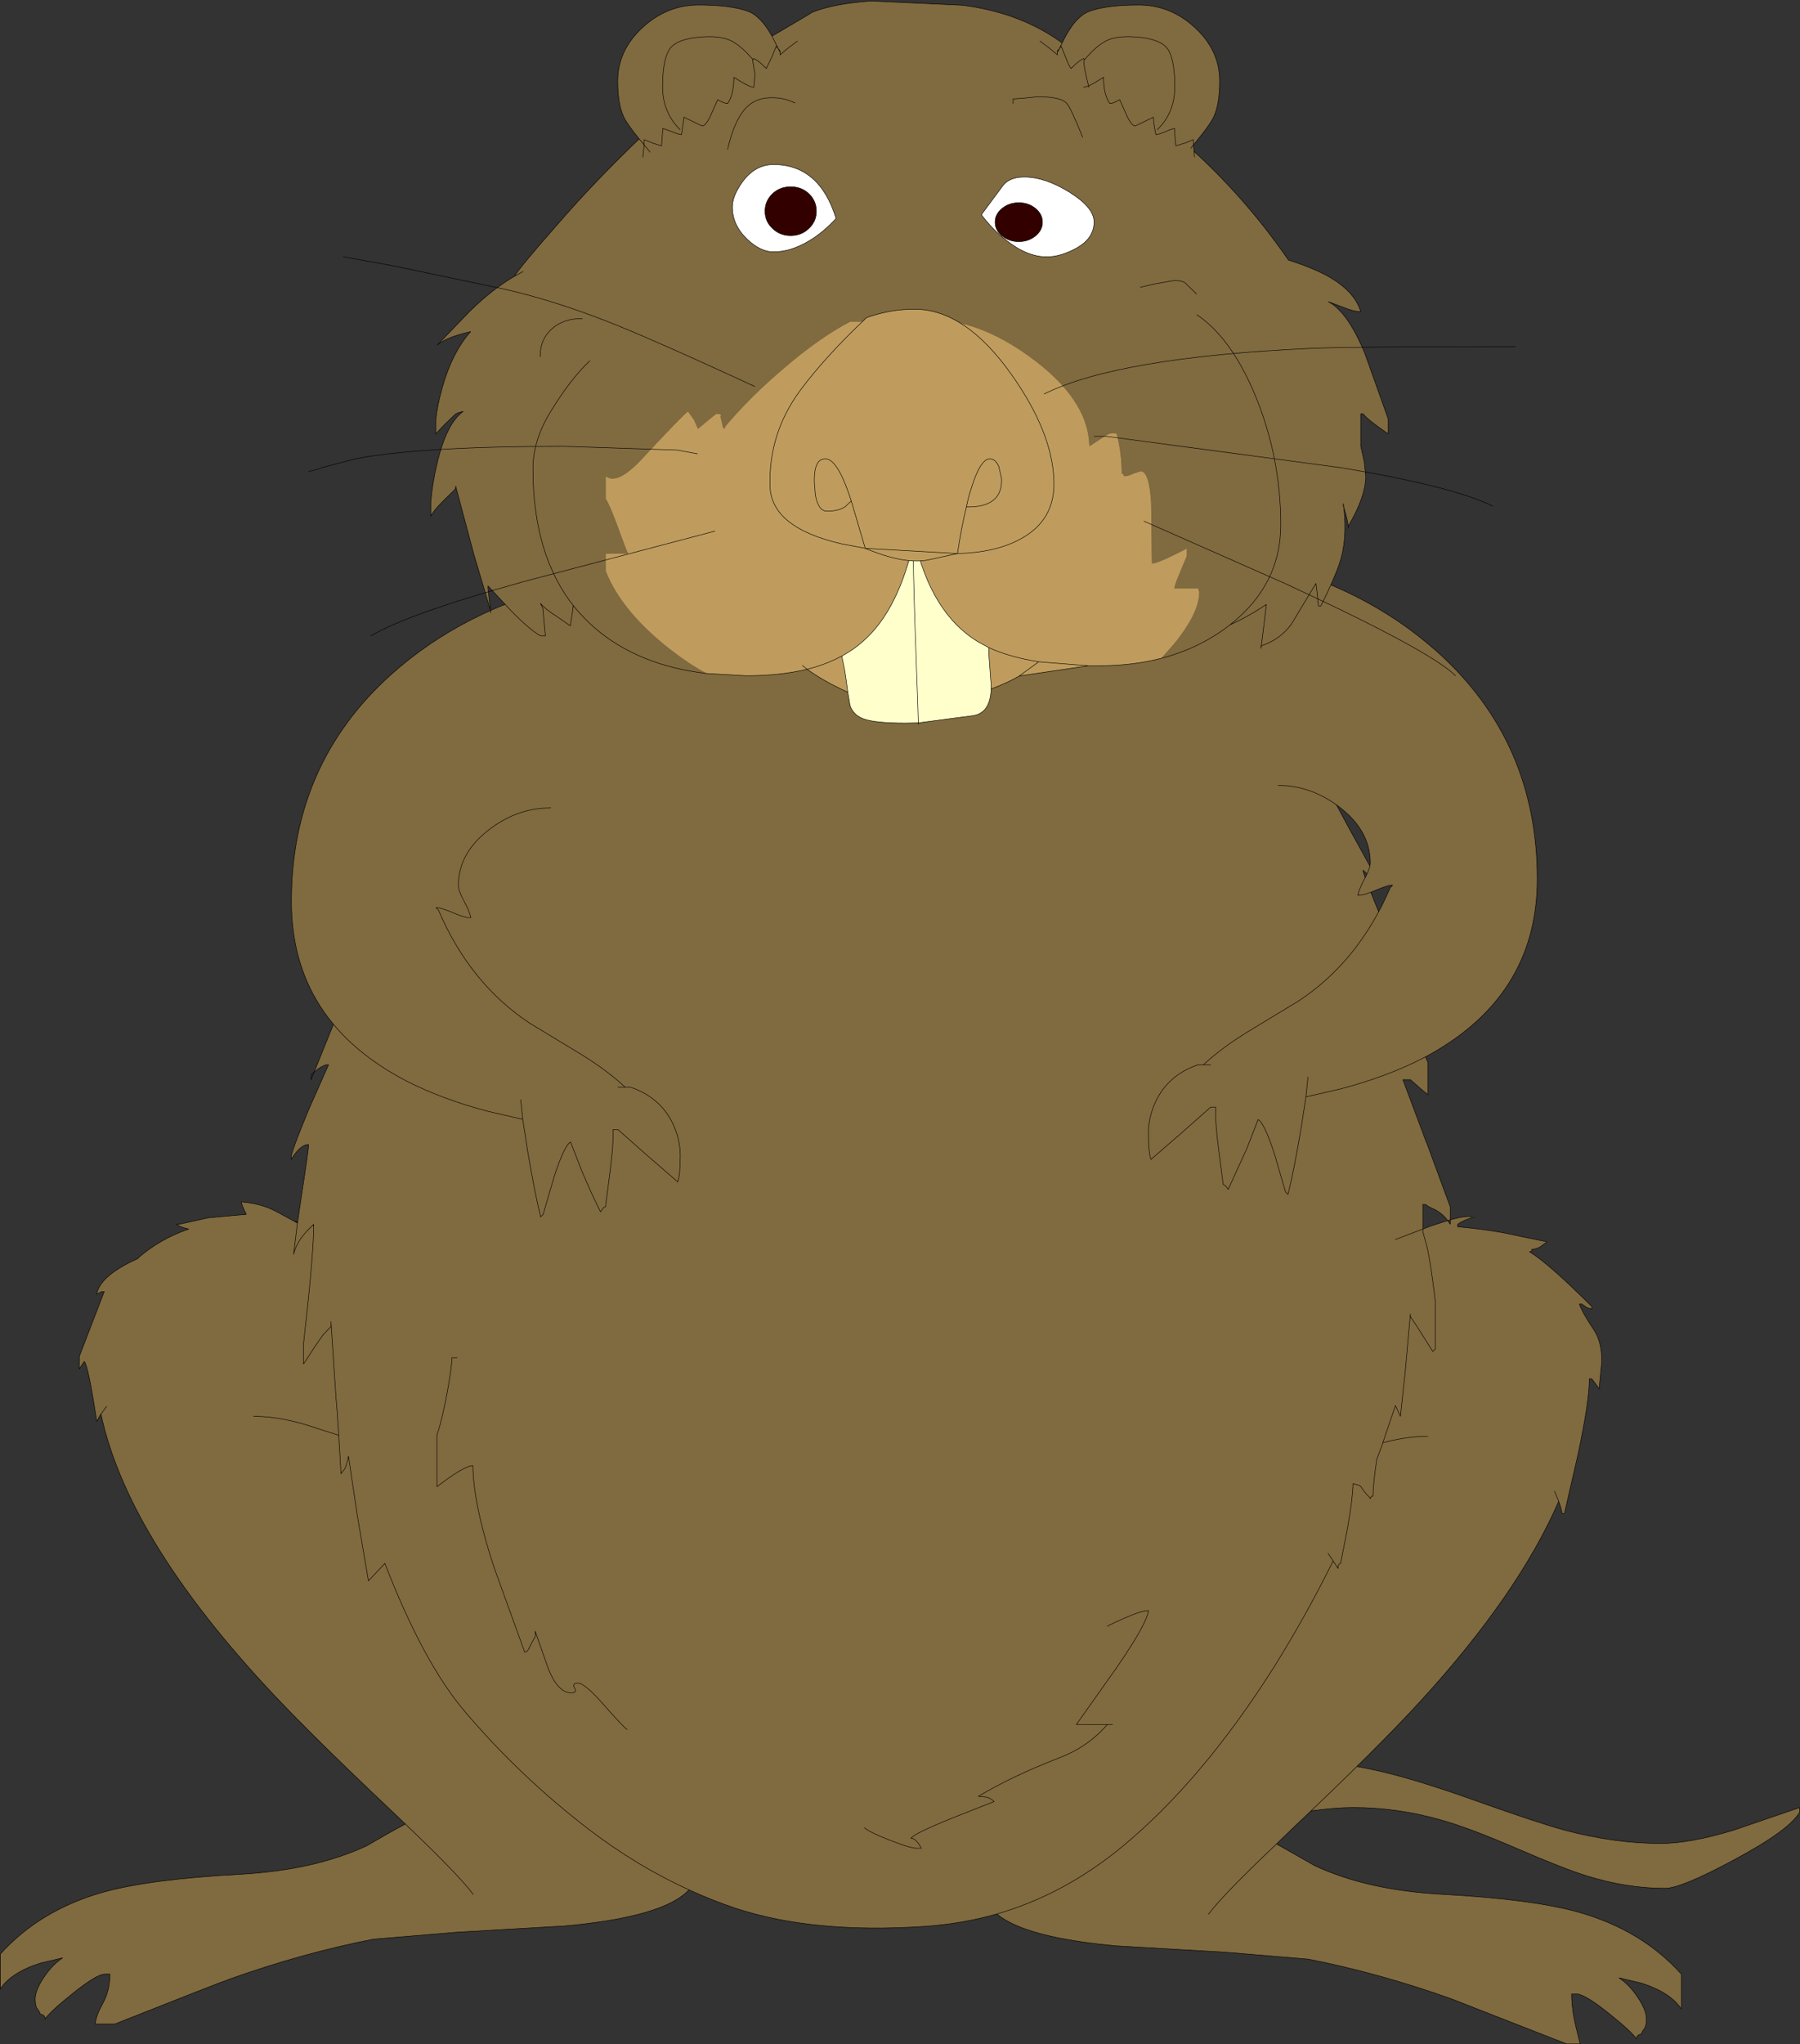 <?xml version="1.0" encoding="UTF-8" standalone="no"?>
<svg xmlns:xlink="http://www.w3.org/1999/xlink" height="409.9px" width="361.05px" xmlns="http://www.w3.org/2000/svg">
  <rect width="100%" height="100%" fill="#333333" stroke="none"/>
  <g transform="matrix(1.0, 0.0, 0.0, 1.0, 115.45, 206.0)">
    <path d="M180.6 155.1 Q193.25 159.6 198.45 161.0 208.45 163.65 217.65 163.65 223.5 163.65 232.25 161.0 L245.55 156.45 245.55 157.35 Q243.55 160.95 232.35 166.95 221.75 172.65 218.55 172.65 210.75 172.65 202.65 170.1 198.15 168.7 188.55 164.55 179.4 160.6 173.8 159.0 165.0 156.45 156.0 156.45 148.85 156.45 135.55 159.25 129.05 160.6 124.75 162.1 L125.9 159.05 128.35 152.5 Q131.05 146.55 138.45 146.55 150.05 146.55 161.5 149.2 169.0 150.95 180.6 155.1" fill="#806a3f" fill-rule="evenodd" stroke="none"/>
    <path d="M180.6 155.1 Q169.0 150.95 161.5 149.2 150.05 146.55 138.45 146.55 131.05 146.55 128.35 152.5 L125.9 159.05 124.75 162.1 Q129.05 160.6 135.55 159.25 148.85 156.45 156.0 156.45 165.0 156.45 173.8 159.0 179.4 160.6 188.55 164.55 198.15 168.7 202.65 170.1 210.75 172.65 218.55 172.65 221.75 172.65 232.35 166.95 243.55 160.95 245.55 157.35 L245.55 156.45 232.25 161.0 Q223.5 163.65 217.65 163.65 208.45 163.65 198.45 161.0 193.25 159.6 180.6 155.1 M124.75 162.1 L122.25 167.25 M124.75 162.1 Q118.65 164.15 116.85 166.35" fill="none" stroke="#000000" stroke-linecap="round" stroke-linejoin="round" stroke-width="0.1"/>
    <path d="M42.95 -157.9 L45.9 -159.25 48.15 -160.05 Q54.3 -162.0 59.8 -162.0 72.15 -162.0 86.15 -157.15 100.95 -151.95 113.1 -142.7 142.6 -120.25 142.25 -86.45 142.05 -72.7 144.65 -60.4 L149.55 -55.45 153.9 -50.1 151.75 -50.95 148.95 -52.5 Q148.95 -51.25 155.05 -40.1 L161.45 -28.5 159.65 -30.0 157.95 -31.5 Q158.0 -30.7 161.0 -23.4 L164.95 -13.5 164.95 -13.0 Q162.95 -13.0 162.95 -13.5 L162.5 -13.5 162.45 -13.5 Q162.35 -12.45 164.95 -6.7 L165.9 -4.6 170.95 7.0 170.95 13.5 169.5 12.3 167.45 10.5 165.95 10.5 170.6 22.9 170.7 23.1 175.45 36.0 175.45 38.6 174.95 38.75 Q174.0 37.5 172.65 36.7 L171.1 35.95 170.45 35.5 169.95 35.5 169.95 40.45 169.95 41.0 170.85 44.25 Q171.65 48.05 172.45 55.0 L172.45 64.5 171.95 65.0 168.65 59.8 167.45 58.0 167.45 57.5 166.4 69.2 165.45 78.0 164.45 75.85 161.95 83.2 161.95 83.3 Q166.8 82.0 170.95 82.0 166.8 82.0 161.95 83.3 L161.95 83.2 164.45 75.85 165.45 78.0 166.4 69.2 167.45 57.5 167.45 58.0 168.65 59.8 171.95 65.0 172.45 64.5 172.45 55.0 Q171.65 48.05 170.85 44.25 L169.95 41.0 169.95 40.45 164.45 42.55 169.95 40.45 171.8 39.75 174.95 38.75 175.45 39.5 175.45 38.6 Q178.7 37.7 179.85 38.0 L180.35 38.0 Q178.15 38.6 176.95 39.5 L176.95 40.0 Q183.9 40.6 189.45 41.9 L194.85 43.0 193.6 43.95 Q192.75 44.5 191.85 44.5 191.85 45.0 191.35 45.0 195.25 47.4 203.85 56.0 L203.85 56.5 202.85 56.2 201.85 55.5 201.35 55.5 Q201.85 57.05 204.25 60.65 205.85 63.05 205.85 67.0 L205.35 72.0 205.35 72.5 203.85 70.5 203.35 70.5 Q203.35 75.0 201.05 85.75 L198.35 97.5 197.85 97.5 Q197.85 96.9 197.25 95.2 L197.2 95.05 Q189.1 113.7 169.4 135.2 160.7 144.7 143.9 160.55 L140.6 163.75 148.35 168.15 Q158.9 173.05 173.95 173.85 192.05 174.85 201.25 177.45 213.9 181.05 221.8 189.85 L221.8 196.85 Q219.6 193.5 213.75 191.65 L209.3 190.6 Q211.15 191.85 212.6 193.85 214.8 196.9 214.8 198.85 214.8 200.3 214.3 200.9 213.8 201.55 213.8 201.85 L213.3 202.0 Q212.8 202.25 212.8 202.85 211.8 201.35 207.35 197.8 202.45 193.85 200.8 193.85 L199.8 193.85 Q199.8 197.2 200.85 201.2 L201.5 203.85 198.8 203.85 175.65 194.8 Q161.05 189.6 146.95 186.85 L130.2 185.45 108.6 184.2 Q90.2 182.55 84.5 177.8 77.4 179.8 69.8 180.3 47.6 181.75 32.1 176.65 27.35 175.05 22.75 172.95 17.7 178.4 -2.2 180.2 L-23.8 181.45 -40.55 182.85 Q-54.65 185.6 -69.25 190.8 -72.35 191.9 -92.4 199.85 L-96.35 199.85 Q-96.2 198.2 -94.9 195.85 -93.4 193.2 -93.4 189.85 L-94.4 189.85 Q-96.05 189.85 -100.95 193.8 -105.4 197.35 -106.4 198.85 -106.4 198.25 -106.9 198.0 L-107.4 197.85 Q-107.4 197.55 -107.9 196.9 -108.4 196.3 -108.4 194.85 -108.4 192.9 -106.2 189.85 -104.75 187.85 -102.9 186.6 L-107.35 187.65 Q-113.2 189.5 -115.4 192.85 L-115.4 185.85 Q-107.5 177.05 -94.85 173.45 -85.65 170.85 -67.55 169.85 -52.5 169.05 -41.95 164.15 -37.6 161.6 -34.15 159.75 L-37.5 156.55 Q-54.3 140.7 -63.0 131.2 -90.05 101.65 -95.2 77.55 L-95.25 77.6 -96.05 79.0 Q-97.75 67.8 -98.55 67.0 L-99.05 67.75 -99.55 68.5 -99.55 66.0 -94.55 53.0 -95.05 53.0 -95.55 53.25 -96.05 53.5 Q-95.45 50.1 -89.05 46.95 L-87.85 46.4 -87.45 46.0 Q-83.25 42.4 -77.6 40.45 L-78.55 40.2 Q-79.7 39.85 -80.05 39.5 L-79.55 39.5 -73.7 38.2 -66.05 37.5 Q-67.05 35.5 -67.05 35.0 -63.15 35.3 -60.1 36.9 L-56.4 38.9 -55.8 39.25 -56.55 45.5 Q-55.95 42.9 -53.55 40.5 L-52.7 39.7 -53.55 40.5 Q-55.95 42.9 -56.55 45.5 L-55.8 39.25 -55.75 39.05 -55.05 34.2 Q-53.55 24.55 -53.55 23.5 -55.2 23.5 -57.05 26.5 L-57.05 26.0 Q-57.05 25.05 -53.6 16.65 L-49.55 7.5 Q-50.3 7.4 -51.65 8.35 L-52.45 9.0 -48.65 -0.4 Q-45.6 -8.0 -45.1 -9.95 L-47.7 -8.6 -49.55 -7.0 -49.55 -7.5 -44.1 -16.9 Q-38.95 -25.7 -38.55 -27.0 L-41.6 -26.3 -44.05 -25.5 -44.05 -26.0 -36.95 -34.4 -30.05 -42.0 -31.05 -42.0 Q-31.4 -41.65 -32.55 -41.55 L-35.05 -41.5 Q-34.0 -43.1 -28.6 -47.75 -22.85 -52.6 -20.05 -54.0 L-20.55 -54.0 -27.05 -54.5 -27.05 -55.5 -15.5 -60.1 Q-11.85 -66.7 -6.65 -83.2 0.4 -105.4 3.75 -113.8 18.4 -150.1 42.95 -157.9 39.4 -155.95 38.0 -153.35 39.4 -155.95 42.95 -157.9 M-14.55 -60.5 L-15.5 -60.1 -14.55 -60.5 M126.95 177.85 Q129.55 174.25 140.6 163.75 129.55 174.25 126.95 177.85 M150.95 105.5 L151.75 106.7 151.95 107.0 152.95 108.5 Q152.95 107.5 153.45 107.5 L154.7 101.15 154.95 99.75 Q155.85 94.75 155.95 91.5 L156.9 91.75 157.45 92.0 158.2 93.1 159.45 94.5 Q159.45 94.2 159.7 94.05 L159.95 94.0 Q159.95 91.75 160.7 86.65 L161.95 83.3 160.7 86.65 Q159.95 91.75 159.95 94.0 L159.7 94.05 Q159.45 94.2 159.45 94.5 L158.2 93.1 157.45 92.0 156.9 91.75 155.95 91.5 Q155.85 94.75 154.95 99.75 L154.7 101.15 153.45 107.5 Q152.95 107.5 152.95 108.5 L151.95 107.0 Q146.55 117.95 140.05 128.35 125.7 151.0 109.7 164.25 98.1 173.85 84.5 177.8 98.1 173.85 109.7 164.25 125.7 151.0 140.05 128.35 146.55 117.95 151.95 107.0 L151.75 106.7 150.95 105.5 M22.75 172.95 Q12.4 168.25 2.75 160.9 -11.2 150.2 -22.25 137.15 -30.6 127.3 -38.25 107.5 L-41.55 111.0 -43.8 97.75 -45.55 86.0 Q-45.9 87.75 -46.3 88.55 L-47.05 89.5 -47.5 81.8 -47.85 76.75 -48.05 74.35 -49.05 59.25 -49.05 59.0 -49.05 59.25 -48.05 74.35 -47.85 76.75 -47.5 81.8 -47.05 89.5 -46.3 88.55 Q-45.9 87.75 -45.55 86.0 L-43.8 97.75 -41.55 111.0 -38.25 107.5 Q-30.6 127.3 -22.25 137.15 -11.2 150.2 2.75 160.9 12.4 168.25 22.75 172.95 M196.35 93.0 L197.2 95.05 196.35 93.0 M-52.55 39.75 L-52.55 39.5 -52.7 39.7 -52.55 39.75 -52.55 41.0 Q-52.75 47.55 -54.55 63.25 L-54.55 67.5 -52.25 63.95 -50.65 61.65 -49.05 60.0 -49.05 59.25 -49.05 60.0 -50.65 61.65 -52.25 63.95 -54.55 67.5 -54.55 63.25 Q-52.75 47.55 -52.55 41.0 L-52.55 39.75 M-45.1 -9.95 L-45.05 -10.0 -45.05 -10.35 -45.1 -9.95 M-20.55 173.85 Q-23.15 170.25 -34.15 159.75 -23.15 170.25 -20.55 173.85 M-94.05 76.0 L-95.2 77.55 -94.05 76.0 M-47.5 81.8 L-51.6 80.5 Q-58.75 78.0 -64.55 78.0 -58.75 78.0 -51.6 80.5 L-47.5 81.8" fill="#806a3f" fill-rule="evenodd" stroke="none"/>
    <path d="M169.95 40.45 L169.95 35.5 170.45 35.5 171.1 35.95 172.65 36.7 Q174.0 37.5 174.95 38.75 L175.45 38.6 175.45 36.0 170.7 23.1 170.6 22.9 165.95 10.5 167.45 10.5 169.5 12.3 170.95 13.5 170.95 7.0 165.9 -4.6 164.95 -6.7 Q162.35 -12.45 162.45 -13.5 L162.5 -13.5 162.95 -13.5 Q162.95 -13.0 164.95 -13.0 L164.95 -13.5 161.0 -23.4 Q158.0 -30.7 157.95 -31.5 L159.65 -30.0 161.45 -28.5 155.05 -40.1 Q148.95 -51.25 148.95 -52.5 L151.75 -50.95 153.9 -50.1 149.55 -55.45 144.65 -60.4 Q142.05 -72.7 142.25 -86.45 142.6 -120.25 113.1 -142.7 100.95 -151.95 86.15 -157.15 72.15 -162.0 59.8 -162.0 54.3 -162.0 48.15 -160.05 L45.9 -159.25 42.95 -157.9 Q39.4 -155.95 38.0 -153.35 M42.95 -157.9 Q18.4 -150.1 3.75 -113.8 0.4 -105.4 -6.65 -83.2 -11.85 -66.7 -15.5 -60.1 L-14.55 -60.5 M153.9 -50.1 L153.95 -50.0 154.45 -50.0 153.9 -50.1 M162.5 -13.5 L164.95 -6.7 M169.95 40.45 L169.95 41.0 170.85 44.25 Q171.65 48.05 172.45 55.0 L172.45 64.5 171.95 65.0 168.65 59.8 167.45 58.0 167.45 57.5 166.4 69.2 165.45 78.0 164.45 75.85 161.95 83.2 161.95 83.3 Q166.8 82.0 170.95 82.0 M169.95 40.45 L164.45 42.55 M179.85 38.0 Q178.7 37.7 175.45 38.6 L175.45 39.5 174.95 38.75 171.8 39.75 169.95 40.45 M180.35 38.0 Q178.15 38.6 176.95 39.5 L176.95 40.0 Q183.9 40.6 189.45 41.9 L194.85 43.0 193.6 43.95 Q192.75 44.5 191.85 44.5 191.85 45.0 191.35 45.0 195.25 47.4 203.85 56.0 L203.85 56.5 202.85 56.2 201.85 55.5 201.35 55.5 Q201.85 57.05 204.25 60.65 205.85 63.05 205.85 67.0 L205.35 72.0 205.35 72.5 203.85 70.5 203.35 70.5 Q203.35 75.0 201.05 85.75 L198.35 97.5 197.85 97.5 Q197.85 96.9 197.25 95.2 L197.2 95.05 Q189.1 113.7 169.4 135.2 160.7 144.7 143.9 160.55 L140.6 163.75 148.35 168.15 Q158.9 173.05 173.95 173.85 192.05 174.85 201.25 177.45 213.9 181.05 221.8 189.85 L221.8 196.85 Q219.6 193.5 213.75 191.65 L209.3 190.6 Q211.15 191.85 212.6 193.85 214.8 196.9 214.8 198.85 214.8 200.3 214.3 200.9 213.8 201.55 213.8 201.85 L213.3 202.0 Q212.8 202.25 212.8 202.85 211.8 201.35 207.35 197.8 202.45 193.85 200.8 193.85 L199.8 193.85 Q199.8 197.2 200.85 201.2 L201.5 203.85 198.8 203.85 175.65 194.8 Q161.05 189.6 146.95 186.85 L130.2 185.45 108.6 184.2 Q90.2 182.55 84.5 177.8 77.4 179.8 69.8 180.3 47.6 181.75 32.1 176.65 27.35 175.05 22.75 172.95 17.7 178.4 -2.2 180.2 L-23.8 181.45 -40.55 182.85 Q-54.65 185.6 -69.25 190.8 -72.35 191.9 -92.4 199.85 L-96.35 199.85 Q-96.2 198.2 -94.9 195.85 -93.4 193.2 -93.4 189.85 L-94.4 189.85 Q-96.05 189.85 -100.95 193.8 -105.4 197.35 -106.4 198.85 -106.4 198.25 -106.9 198.0 L-107.4 197.85 Q-107.4 197.55 -107.9 196.9 -108.4 196.3 -108.4 194.85 -108.4 192.9 -106.2 189.85 -104.75 187.85 -102.9 186.6 L-107.35 187.65 Q-113.2 189.5 -115.4 192.85 L-115.4 185.85 Q-107.5 177.05 -94.85 173.45 -85.65 170.85 -67.55 169.85 -52.5 169.05 -41.95 164.15 -37.6 161.6 -34.15 159.75 L-37.5 156.55 Q-54.3 140.7 -63.0 131.2 -90.05 101.65 -95.2 77.55 L-95.25 77.6 -96.05 79.0 Q-97.75 67.8 -98.55 67.0 L-99.05 67.75 -99.55 68.5 -99.55 66.0 -94.55 53.0 -95.05 53.0 -95.55 53.25 -96.05 53.5 Q-95.45 50.1 -89.05 46.95 L-87.85 46.4 -87.45 46.0 Q-83.25 42.4 -77.6 40.45 L-78.55 40.2 Q-79.7 39.85 -80.05 39.5 L-79.55 39.5 -73.7 38.2 -66.05 37.5 Q-67.05 35.5 -67.05 35.0 -63.15 35.3 -60.1 36.9 L-56.4 38.9 -55.75 39.05 -55.05 34.2 Q-53.55 24.55 -53.55 23.5 -55.2 23.5 -57.05 26.5 L-57.05 26.0 Q-57.05 25.05 -53.6 16.65 L-49.55 7.5 Q-50.3 7.4 -51.65 8.35 L-52.45 9.0 -53.05 10.5 -53.05 9.5 -52.45 9.0 -48.65 -0.4 Q-45.6 -8.0 -45.1 -9.95 L-47.7 -8.6 -49.55 -7.0 -49.55 -7.5 -44.1 -16.9 Q-38.95 -25.7 -38.55 -27.0 L-41.6 -26.3 -44.05 -25.5 -44.05 -26.0 -36.95 -34.4 -30.05 -42.0 -31.05 -42.0 Q-31.4 -41.65 -32.55 -41.55 L-35.05 -41.5 -35.55 -41.5 M197.2 95.05 L196.35 93.0 M161.95 83.3 L160.7 86.65 Q159.95 91.75 159.95 94.0 L159.7 94.05 Q159.45 94.2 159.45 94.5 L158.2 93.1 157.45 92.0 156.9 91.75 155.95 91.5 Q155.85 94.75 154.95 99.75 L154.7 101.15 153.45 107.5 Q152.95 107.5 152.95 108.5 L151.95 107.0 Q146.55 117.95 140.05 128.35 125.7 151.0 109.7 164.25 98.1 173.85 84.5 177.8 M-49.05 59.0 L-49.05 59.25 -48.05 74.35 -47.85 76.75 -47.5 81.8 -47.05 89.5 -46.3 88.55 Q-45.9 87.75 -45.55 86.0 L-43.8 97.75 -41.55 111.0 -38.25 107.5 Q-30.6 127.3 -22.25 137.15 -11.2 150.2 2.75 160.9 12.4 168.25 22.75 172.95 M151.95 107.0 L151.75 106.7 150.95 105.5 M140.6 163.75 Q129.55 174.25 126.95 177.85 M-15.5 -60.1 L-27.05 -55.5 -27.05 -54.5 -20.55 -54.0 -20.05 -54.0 Q-22.85 -52.6 -28.6 -47.75 -34.0 -43.1 -35.05 -41.5 M-45.1 -9.95 L-45.05 -10.35 -45.05 -10.0 -45.1 -9.95 M-52.7 39.7 L-52.55 39.5 -52.55 39.75 -52.55 41.0 Q-52.75 47.55 -54.55 63.25 L-54.55 67.5 -52.25 63.95 -50.65 61.65 -49.05 60.0 -49.05 59.25 M-52.55 39.75 L-52.7 39.7 -53.55 40.5 Q-55.95 42.9 -56.55 45.5 L-55.8 39.25 -56.4 38.9 M-55.75 39.05 L-55.8 39.25 M-64.55 78.0 Q-58.75 78.0 -51.6 80.5 L-47.5 81.8 M-95.2 77.55 L-94.05 76.0 M-34.15 159.75 Q-23.15 170.25 -20.55 173.85" fill="none" stroke="#000000" stroke-linecap="round" stroke-linejoin="round" stroke-width="0.1"/>
    <path d="M-23.75 66.25 L-24.8 66.25 Q-24.8 67.95 -25.7 72.95 -26.7 78.45 -27.8 81.75 L-27.8 92.1 Q-22.3 87.9 -20.6 87.9 -20.5 95.7 -16.35 108.3 L-10.2 125.3 Q-9.6 125.3 -9.15 124.1 L-8.1 122.15 -8.1 121.1 -5.4 128.8 Q-3.45 133.45 -0.9 133.45 0.4 133.45 -0.2 132.5 -0.8 131.5 0.5 131.5 1.8 131.5 5.4 135.55 9.55 140.3 10.35 140.8" fill="none" stroke="#000000" stroke-linecap="round" stroke-linejoin="round" stroke-width="0.1"/>
    <path d="M57.95 160.5 Q58.9 161.4 63.05 163.0 67.1 164.6 68.3 164.6 L69.35 164.6 Q68.3 162.6 67.25 162.6 68.15 161.55 75.7 158.5 L83.95 155.25 Q83.25 154.55 82.4 154.35 L80.8 154.2 Q87.55 150.15 97.1 146.45 102.85 144.25 106.65 139.8 L100.45 139.8 108.35 128.65 Q114.65 119.55 114.9 116.95 113.55 116.95 110.15 118.45 107.5 119.6 106.65 120.1 M106.65 139.8 L107.7 139.8" fill="none" stroke="#000000" stroke-linecap="round" stroke-linejoin="round" stroke-width="0.1"/>
    <path d="M137.25 -93.4 Q158.4 -88.25 172.95 -75.2 192.9 -57.25 192.9 -29.75 192.9 -5.8 169.95 6.2 162.75 9.9 153.45 12.35 L146.5 13.95 145.5 20.4 Q144.05 28.95 142.9 33.5 L142.4 33.0 140.2 25.45 Q138.15 19.15 136.9 18.5 L134.65 24.3 130.9 32.5 130.4 31.8 129.9 31.5 129.05 24.95 Q128.25 19.0 128.4 16.0 L127.4 16.0 121.35 21.35 115.4 26.5 Q114.9 25.0 114.9 21.25 114.9 17.95 116.4 14.8 118.95 9.5 124.9 7.5 L125.95 7.5 Q129.6 4.1 134.9 0.85 L145.05 -5.3 Q157.1 -13.25 163.4 -28.0 L163.9 -28.5 Q163.2 -28.6 160.65 -27.55 158.05 -26.45 157.4 -26.5 L156.9 -26.5 Q157.2 -27.85 158.4 -30.05 159.4 -31.9 159.4 -33.0 159.4 -39.4 153.3 -44.1 148.25 -48.0 142.4 -48.45 138.2 -70.65 137.25 -93.4 M127.4 7.5 L125.95 7.5 127.4 7.5 M146.9 10.0 L146.5 13.95 146.9 10.0" fill="#806a3f" fill-rule="evenodd" stroke="none"/>
    <path d="M137.25 -93.4 Q158.4 -88.25 172.95 -75.2 192.9 -57.25 192.9 -29.75 192.9 -5.8 169.95 6.2 162.75 9.9 153.45 12.35 L146.5 13.95 145.5 20.4 Q144.05 28.95 142.9 33.5 L142.4 33.0 140.2 25.45 Q138.15 19.15 136.9 18.5 L134.65 24.3 130.9 32.5 130.4 31.8 129.9 31.5 129.05 24.95 Q128.25 19.0 128.4 16.0 L127.4 16.0 121.35 21.35 115.4 26.5 Q114.9 25.0 114.9 21.25 114.9 17.95 116.4 14.8 118.95 9.5 124.9 7.5 L125.95 7.5 Q129.6 4.1 134.9 0.85 L145.05 -5.3 Q157.1 -13.25 163.4 -28.0 L163.9 -28.5 Q163.2 -28.6 160.65 -27.55 158.05 -26.45 157.4 -26.5 L156.9 -26.5 Q157.2 -27.85 158.4 -30.05 159.4 -31.9 159.4 -33.0 159.4 -39.4 153.3 -44.1 148.25 -48.0 142.4 -48.45 L140.9 -48.5 M146.5 13.95 L146.9 10.0 M125.95 7.5 L127.4 7.5" fill="none" stroke="#000000" stroke-linecap="round" stroke-linejoin="round" stroke-width="0.1"/>
    <path d="M-1.35 -88.9 Q-22.5 -83.75 -37.05 -70.7 -57.0 -52.75 -57.0 -25.25 -57.0 -1.3 -34.05 10.7 -26.85 14.4 -17.55 16.85 L-10.6 18.45 -9.6 24.9 Q-8.15 33.45 -7.0 38.0 L-6.5 37.5 -4.3 29.95 Q-2.25 23.65 -1.0 23.0 L1.25 28.8 Q3.15 33.3 5.0 37.0 L5.5 36.3 Q5.7 36.0 6.0 36.0 L6.85 29.45 Q7.65 23.5 7.5 20.5 L8.5 20.5 14.55 25.85 20.5 31.0 Q21.0 29.5 21.0 25.75 21.0 22.45 19.5 19.3 16.95 14.0 11.0 12.0 L9.95 12.0 Q6.3 8.6 1.0 5.35 L-9.15 -0.8 Q-21.2 -8.75 -27.5 -23.5 L-28.0 -24.0 Q-27.3 -24.1 -24.75 -23.05 -22.15 -21.95 -21.5 -22.0 L-21.0 -22.0 Q-21.3 -23.35 -22.5 -25.55 -23.5 -27.4 -23.5 -28.5 -23.5 -34.9 -17.4 -39.6 -12.35 -43.5 -6.5 -43.95 -2.3 -66.15 -1.35 -88.9 M8.5 12.0 L9.95 12.0 8.5 12.0 M-11.0 14.5 L-10.6 18.45 -11.0 14.5" fill="#806a3f" fill-rule="evenodd" stroke="none"/>
    <path d="M-1.35 -88.9 Q-22.5 -83.75 -37.05 -70.7 -57.0 -52.75 -57.0 -25.25 -57.0 -1.3 -34.05 10.7 -26.85 14.4 -17.55 16.85 L-10.6 18.45 -9.6 24.9 Q-8.15 33.45 -7.0 38.0 L-6.5 37.5 -4.3 29.95 Q-2.25 23.65 -1.0 23.0 L1.25 28.8 Q3.15 33.3 5.0 37.0 L5.5 36.3 Q5.7 36.0 6.0 36.0 L6.85 29.45 Q7.65 23.5 7.5 20.5 L8.5 20.5 14.55 25.85 20.5 31.0 Q21.0 29.5 21.0 25.75 21.0 22.45 19.5 19.3 16.95 14.0 11.0 12.0 L9.95 12.0 Q6.3 8.6 1.0 5.35 L-9.15 -0.8 Q-21.2 -8.75 -27.5 -23.5 L-28.0 -24.0 Q-27.3 -24.1 -24.75 -23.05 -22.15 -21.95 -21.5 -22.0 L-21.0 -22.0 Q-21.3 -23.35 -22.5 -25.55 -23.5 -27.4 -23.5 -28.5 -23.5 -34.9 -17.4 -39.6 -12.35 -43.5 -6.5 -43.95 L-5.0 -44.0 M-10.6 18.45 L-11.0 14.5 M9.95 12.0 L8.5 12.0" fill="none" stroke="#000000" stroke-linecap="round" stroke-linejoin="round" stroke-width="0.1"/>
    <path d="M117.5 -74.0 Q111.7 -72.5 104.95 -72.5 L102.9 -72.5 89.0 -70.45 Q86.5 -69.0 83.35 -67.85 L83.35 -68.8 83.25 -69.95 82.95 -74.15 82.85 -76.15 80.75 -77.3 Q71.3 -83.0 67.95 -98.0 64.9 -83.75 57.65 -77.4 55.75 -75.7 53.4 -74.45 L54.0 -71.5 54.25 -69.8 54.6 -67.2 53.1 -67.9 Q49.35 -69.7 46.45 -71.8 L47.95 -72.2 Q50.9 -73.1 53.4 -74.45 50.9 -73.1 47.95 -72.2 L46.45 -71.8 45.5 -72.55 46.45 -71.8 Q41.05 -70.5 34.2 -70.5 L26.3 -70.95 Q22.9 -72.75 18.9 -75.85 9.2 -83.45 6.05 -91.5 L6.05 -95.0 10.55 -95.0 Q10.35 -95.2 8.7 -99.75 6.95 -104.6 6.05 -106.0 L6.05 -110.5 Q8.4 -108.65 13.35 -114.0 21.3 -122.55 22.55 -123.5 L23.75 -121.8 24.55 -120.0 26.75 -121.85 Q28.15 -123.0 28.3 -123.0 29.55 -123.0 29.05 -122.5 L29.5 -120.6 Q29.8 -119.5 30.05 -120.5 34.95 -126.35 41.85 -132.2 48.95 -138.3 55.1 -141.5 L66.55 -141.5 Q78.35 -143.6 90.75 -134.7 102.9 -126.05 103.05 -116.5 L106.35 -118.65 Q107.45 -119.4 108.55 -119.0 109.55 -115.0 109.55 -111.0 L109.8 -110.95 110.05 -110.5 Q110.85 -110.5 111.8 -111.0 L113.35 -111.5 Q115.05 -111.5 115.45 -105.15 L115.6 -93.0 Q116.85 -93.0 122.6 -96.0 L122.6 -94.5 121.3 -91.4 Q120.1 -88.6 120.1 -88.0 L124.6 -88.0 124.85 -88.1 125.1 -87.25 Q125.1 -83.1 120.05 -76.9 L117.5 -74.0 M92.9 -73.3 L102.9 -72.5 92.9 -73.3 89.0 -70.45 92.9 -73.3 Q87.0 -74.25 82.85 -76.15 87.0 -74.25 92.9 -73.3" fill="#bf9c5d" fill-rule="evenodd" stroke="none"/>
    <path d="M-17.05 -83.55 L-20.45 -95.0 -24.05 -108.5 -24.05 -108.0 -26.8 -105.3 Q-28.55 -103.5 -29.05 -102.5 L-29.05 -105.25 Q-28.75 -108.95 -27.8 -113.0 -25.9 -121.1 -22.55 -123.5 L-23.5 -123.25 -24.05 -123.0 -26.2 -120.95 -28.05 -119.0 -28.05 -121.75 Q-27.75 -124.65 -26.75 -128.25 -24.75 -135.35 -21.05 -139.5 -26.05 -138.35 -27.75 -136.8 L-21.25 -143.55 Q-16.6 -148.1 -12.25 -150.6 -11.25 -152.35 -3.5 -161.15 3.6 -169.35 12.75 -178.15 10.4 -181.05 9.7 -182.45 8.45 -185.05 8.45 -189.75 8.45 -195.9 13.45 -200.5 18.35 -205.0 24.7 -205.0 31.05 -205.0 34.55 -203.75 37.1 -202.85 39.4 -198.75 L45.85 -202.55 47.5 -203.55 Q51.9 -205.3 59.35 -205.8 L77.65 -204.95 Q88.5 -203.55 96.45 -198.2 L97.6 -197.4 Q100.15 -202.7 103.1 -203.75 106.6 -205.0 112.95 -205.0 119.3 -205.0 124.2 -200.5 129.2 -195.9 129.2 -189.75 129.2 -185.05 127.95 -182.45 127.1 -180.75 123.95 -176.95 L124.05 -175.65 Q134.35 -166.2 142.4 -154.7 L143.0 -153.85 Q148.15 -152.2 151.2 -150.45 156.3 -147.5 157.5 -143.5 156.5 -143.5 155.0 -144.0 L151.0 -145.5 Q154.9 -143.45 158.35 -135.05 L163.0 -122.0 163.0 -119.0 Q158.7 -121.95 158.0 -123.0 L157.5 -123.0 157.5 -116.5 158.2 -113.4 158.5 -110.5 Q158.5 -106.45 155.0 -100.5 L155.0 -100.1 Q154.95 -101.55 154.1 -104.2 154.85 -97.6 153.15 -92.8 152.15 -89.85 149.5 -84.5 L149.0 -84.5 148.75 -87.1 148.5 -89.0 143.55 -80.8 Q141.3 -77.75 137.55 -76.5 L138.15 -81.3 138.55 -84.8 Q136.0 -83.05 133.05 -81.55 L131.25 -80.7 131.0 -80.5 Q125.05 -75.95 117.5 -74.0 L120.05 -76.9 Q125.1 -83.1 125.1 -87.25 L124.85 -88.1 124.6 -88.0 120.1 -88.0 Q120.1 -88.6 121.3 -91.4 L122.6 -94.5 122.6 -96.0 Q116.85 -93.0 115.6 -93.0 L115.45 -105.15 Q115.05 -111.5 113.35 -111.5 L111.8 -111.0 Q110.85 -110.5 110.05 -110.5 L109.8 -110.95 109.55 -111.0 Q109.55 -115.0 108.55 -119.0 107.45 -119.4 106.35 -118.65 L103.05 -116.5 Q102.9 -126.05 90.75 -134.7 78.35 -143.6 66.55 -141.5 L55.1 -141.5 Q48.95 -138.3 41.85 -132.2 34.95 -126.35 30.05 -120.5 29.8 -119.5 29.5 -120.6 L29.05 -122.5 Q29.55 -123.0 28.3 -123.0 28.15 -123.0 26.75 -121.85 L24.55 -120.0 23.75 -121.8 22.55 -123.5 Q21.3 -122.55 13.35 -114.0 8.4 -108.65 6.05 -110.5 L6.05 -106.0 Q6.95 -104.6 8.7 -99.75 10.35 -95.2 10.55 -95.0 L6.05 -95.0 6.05 -91.5 Q9.2 -83.45 18.9 -75.85 22.9 -72.75 26.3 -70.95 12.65 -72.55 3.95 -80.0 1.65 -82.0 -0.25 -84.3 L-0.5 -84.45 -0.55 -83.8 -1.05 -80.5 -3.85 -82.45 Q-5.95 -83.75 -7.05 -85.0 L-6.55 -84.0 -6.3 -81.05 -6.05 -78.5 -7.05 -78.5 Q-9.2 -79.7 -13.05 -83.65 L-17.55 -88.5 -17.55 -88.0 -17.3 -85.5 -17.05 -83.55 M93.15 -197.75 L94.85 -196.5 96.65 -195.0 96.6 -195.5 96.65 -195.0 94.85 -196.5 93.15 -197.75 M101.9 -188.5 L102.9 -188.75 Q101.65 -193.6 102.1 -194.05 L102.0 -194.15 101.9 -194.25 Q100.8 -193.75 99.65 -192.5 L99.5 -192.45 99.4 -192.25 Q99.0 -192.65 98.25 -194.65 L97.4 -196.75 97.0 -196.15 97.6 -197.4 97.0 -196.15 97.4 -196.75 98.25 -194.65 Q99.0 -192.65 99.4 -192.25 L99.5 -192.45 99.65 -192.5 Q100.8 -193.75 101.9 -194.25 L102.0 -194.15 102.1 -194.05 Q104.35 -196.7 106.4 -197.8 108.75 -199.0 113.3 -198.5 117.85 -198.0 119.0 -195.8 120.2 -193.6 120.2 -188.55 120.2 -184.3 117.75 -181.15 L116.7 -180.0 117.75 -181.15 Q120.2 -184.3 120.2 -188.55 120.2 -193.6 119.0 -195.8 117.85 -198.0 113.3 -198.5 108.75 -199.0 106.4 -197.8 104.35 -196.7 102.1 -194.05 101.65 -193.6 102.9 -188.75 L101.9 -188.5 M102.95 -188.5 L102.9 -188.75 104.1 -189.4 105.9 -190.5 Q105.9 -187.05 107.15 -185.25 107.65 -185.25 108.35 -185.6 L109.15 -186.0 110.6 -182.75 Q111.55 -180.75 112.25 -180.75 112.35 -180.75 115.9 -182.5 115.9 -181.5 116.4 -179.0 117.05 -179.05 118.45 -179.65 L119.15 -179.95 120.15 -180.25 120.2 -179.05 120.4 -176.75 122.0 -177.25 122.2 -177.3 123.9 -178.0 123.9 -177.75 123.95 -176.95 123.4 -176.25 123.95 -176.95 123.9 -177.75 123.9 -178.0 122.2 -177.3 122.0 -177.25 120.4 -176.75 120.2 -179.05 120.15 -180.25 119.15 -179.95 118.45 -179.65 Q117.05 -179.05 116.4 -179.0 115.9 -181.5 115.9 -182.5 112.35 -180.75 112.25 -180.75 111.55 -180.75 110.6 -182.75 L109.15 -186.0 108.35 -185.6 Q107.65 -185.25 107.15 -185.25 105.9 -187.05 105.9 -190.5 L104.1 -189.4 102.9 -188.75 102.95 -188.5 M124.15 -174.5 L124.05 -175.65 124.15 -174.5 M96.6 -195.5 L97.0 -196.15 96.7 -195.9 96.6 -195.5 M124.6 -142.9 Q131.35 -138.4 136.15 -127.15 141.45 -114.55 141.45 -100.75 141.45 -88.7 131.25 -80.7 141.45 -88.7 141.45 -100.75 141.45 -114.55 136.15 -127.15 131.35 -138.4 124.6 -142.9 M154.1 -104.2 L154.0 -105.0 154.0 -104.5 154.1 -104.2 M44.5 -197.75 L42.8 -196.5 41.0 -195.0 41.05 -195.5 41.0 -195.0 42.8 -196.5 44.5 -197.75 M40.7 -196.15 L41.05 -195.5 40.95 -195.9 40.7 -196.15 40.25 -196.75 39.4 -194.65 38.25 -192.25 38.15 -192.45 38.0 -192.5 Q36.85 -193.75 35.75 -194.25 L35.6 -194.05 35.5 -194.0 35.75 -192.5 36.0 -191.15 35.75 -188.5 Q35.15 -188.5 33.55 -189.4 L31.75 -190.5 Q31.75 -187.05 30.5 -185.25 30.0 -185.25 29.3 -185.6 L28.5 -186.0 27.05 -182.75 Q26.1 -180.75 25.4 -180.75 25.3 -180.75 21.75 -182.5 L21.25 -179.0 Q20.6 -179.05 19.2 -179.65 L17.5 -180.25 17.25 -176.75 15.65 -177.25 13.75 -178.0 13.75 -177.75 13.75 -176.95 14.95 -175.5 13.75 -176.95 13.75 -177.75 13.75 -178.0 15.65 -177.25 17.25 -176.75 17.5 -180.25 19.2 -179.65 Q20.6 -179.05 21.25 -179.0 L21.75 -182.5 Q25.3 -180.75 25.4 -180.75 26.1 -180.75 27.05 -182.75 L28.5 -186.0 29.3 -185.6 Q30.0 -185.25 30.5 -185.25 31.75 -187.05 31.75 -190.5 L33.55 -189.4 Q35.15 -188.5 35.75 -188.5 L36.0 -191.15 35.75 -192.5 35.5 -194.0 35.6 -194.05 35.75 -194.25 Q36.85 -193.75 38.0 -192.5 L38.15 -192.45 38.25 -192.25 39.4 -194.65 40.25 -196.75 40.7 -196.15 39.4 -198.75 40.7 -196.15 M12.75 -178.15 L13.75 -176.95 13.5 -174.5 13.75 -176.95 12.75 -178.15 M20.95 -180.0 Q19.35 -181.6 18.5 -183.5 17.45 -185.8 17.45 -188.55 17.45 -193.6 18.65 -195.8 19.8 -198.0 24.35 -198.5 28.9 -199.0 31.25 -197.8 32.7 -197.05 34.25 -195.5 L35.6 -194.05 34.25 -195.5 Q32.7 -197.05 31.25 -197.8 28.9 -199.0 24.35 -198.5 19.8 -198.0 18.65 -195.8 17.45 -193.6 17.45 -188.55 17.45 -185.8 18.5 -183.5 19.35 -181.6 20.95 -180.0 M2.85 -133.65 Q-1.05 -129.95 -4.95 -123.55 -8.55 -117.75 -8.55 -112.0 -8.55 -94.65 -0.25 -84.3 -8.55 -94.65 -8.55 -112.0 -8.55 -117.75 -4.95 -123.55 -1.05 -129.95 2.85 -133.65 M-12.25 -150.6 L-10.55 -151.55 -12.25 -150.6" fill="#806a3f" fill-rule="evenodd" stroke="none"/>
    <path d="M83.35 -67.85 Q83.2 -63.05 79.75 -62.5 L68.75 -61.05 66.15 -61.0 Q60.3 -61.0 57.9 -61.8 55.7 -62.55 55.05 -64.55 L54.6 -67.2 54.25 -69.8 54.0 -71.5 53.4 -74.45 Q55.75 -75.7 57.65 -77.4 64.9 -83.75 67.95 -98.0 71.3 -83.0 80.75 -77.3 L82.85 -76.15 82.95 -74.15 83.25 -69.95 83.35 -68.8 83.35 -67.85 M67.75 -94.25 Q67.75 -89.1 68.45 -70.1 L68.65 -64.65 68.75 -61.05 68.65 -64.65 68.45 -70.1 Q67.75 -89.1 67.75 -94.25" fill="#ffffcc" fill-rule="evenodd" stroke="none"/>
    <path d="M-17.05 -83.55 L-20.45 -95.0 -24.05 -108.5 -24.05 -108.0 -26.8 -105.3 Q-28.55 -103.5 -29.05 -102.5 L-29.05 -105.25 Q-28.75 -108.95 -27.8 -113.0 -25.9 -121.1 -22.55 -123.5 L-23.5 -123.25 -24.05 -123.0 -26.2 -120.95 -28.05 -119.0 -28.05 -121.75 Q-27.75 -124.65 -26.75 -128.25 -24.75 -135.35 -21.05 -139.5 -26.05 -138.35 -27.75 -136.8 L-21.25 -143.55 Q-16.6 -148.1 -12.25 -150.6 -11.25 -152.35 -3.5 -161.15 3.6 -169.35 12.75 -178.15 10.4 -181.05 9.7 -182.45 8.45 -185.05 8.45 -189.75 8.45 -195.9 13.45 -200.5 18.35 -205.0 24.7 -205.0 31.05 -205.0 34.55 -203.75 37.1 -202.85 39.4 -198.75 L45.85 -202.55 47.5 -203.55 Q51.9 -205.3 59.35 -205.8 L77.65 -204.95 Q88.5 -203.55 96.45 -198.2 L97.6 -197.4 Q100.15 -202.7 103.1 -203.75 106.6 -205.0 112.95 -205.0 119.3 -205.0 124.2 -200.5 129.2 -195.9 129.2 -189.75 129.2 -185.05 127.95 -182.45 127.1 -180.75 123.95 -176.95 L124.05 -175.65 Q134.35 -166.2 142.4 -154.7 L143.0 -153.85 Q148.15 -152.2 151.2 -150.45 156.3 -147.5 157.5 -143.5 156.5 -143.5 155.0 -144.0 L151.0 -145.5 Q154.9 -143.45 158.35 -135.05 L163.0 -122.0 163.0 -119.0 Q158.7 -121.95 158.0 -123.0 L157.5 -123.0 157.5 -116.5 158.2 -113.4 158.5 -110.5 Q158.5 -106.45 155.0 -100.5 L155.0 -100.1 Q154.95 -101.55 154.1 -104.2 154.85 -97.6 153.15 -92.8 152.15 -89.85 149.5 -84.5 L149.0 -84.5 148.75 -87.1 148.5 -89.0 143.55 -80.8 Q141.3 -77.75 137.55 -76.5 L137.5 -76.0 137.5 -76.5 137.55 -76.5 138.15 -81.3 138.55 -84.8 Q136.0 -83.05 133.05 -81.55 L131.25 -80.7 131.0 -80.5 Q125.05 -75.95 117.5 -74.0 111.7 -72.5 104.95 -72.5 L102.9 -72.5 89.0 -70.45 Q86.5 -69.0 83.35 -67.85 83.2 -63.05 79.75 -62.5 L68.75 -61.05 68.75 -60.75 M124.05 -175.65 L124.15 -174.5 M123.4 -176.25 L123.95 -176.95 123.9 -177.75 123.9 -178.0 122.2 -177.3 122.0 -177.25 120.4 -176.75 120.2 -179.05 120.15 -180.25 119.15 -179.95 118.45 -179.65 Q117.05 -179.05 116.4 -179.0 115.9 -181.5 115.9 -182.5 112.35 -180.75 112.25 -180.75 111.55 -180.75 110.6 -182.75 L109.15 -186.0 108.35 -185.6 Q107.65 -185.25 107.15 -185.25 105.9 -187.05 105.9 -190.5 L104.1 -189.4 102.9 -188.75 102.95 -188.5 M97.6 -197.4 L97.0 -196.15 97.4 -196.75 98.25 -194.65 Q99.0 -192.65 99.4 -192.25 L99.5 -192.45 99.65 -192.5 Q100.8 -193.75 101.9 -194.25 L102.0 -194.15 102.1 -194.05 Q104.35 -196.7 106.4 -197.8 108.75 -199.0 113.3 -198.5 117.85 -198.0 119.0 -195.8 120.2 -193.6 120.2 -188.55 120.2 -184.3 117.75 -181.15 L116.7 -180.0 M102.1 -194.05 Q101.65 -193.6 102.9 -188.75 L101.9 -188.5 M96.6 -195.5 L96.65 -195.0 94.85 -196.5 93.15 -197.75 M96.6 -195.5 L96.7 -195.9 97.0 -196.15 96.6 -195.5 M131.25 -80.7 Q141.45 -88.7 141.45 -100.75 141.45 -114.55 136.15 -127.15 131.35 -138.4 124.6 -142.9 M154.1 -104.2 L154.0 -104.5 154.0 -105.0 154.1 -104.2 M41.05 -195.5 L41.0 -195.0 42.8 -196.5 44.5 -197.75 M40.7 -196.15 L41.05 -195.5 40.95 -195.9 40.7 -196.15 40.25 -196.75 39.4 -194.65 38.25 -192.25 38.15 -192.45 38.0 -192.5 Q36.85 -193.75 35.75 -194.25 L35.6 -194.05 35.5 -194.0 35.75 -192.5 36.0 -191.15 35.75 -188.5 Q35.15 -188.5 33.55 -189.4 L31.75 -190.5 Q31.75 -187.05 30.5 -185.25 30.0 -185.25 29.3 -185.6 L28.5 -186.0 27.05 -182.75 Q26.1 -180.75 25.4 -180.75 25.3 -180.75 21.75 -182.5 L21.25 -179.0 Q20.6 -179.05 19.2 -179.65 L17.5 -180.25 17.25 -176.75 15.65 -177.25 13.75 -178.0 13.75 -177.75 13.75 -176.95 14.95 -175.5 M35.6 -194.05 L34.25 -195.5 Q32.7 -197.05 31.25 -197.8 28.9 -199.0 24.35 -198.5 19.8 -198.0 18.65 -195.8 17.45 -193.6 17.45 -188.55 17.45 -185.8 18.5 -183.5 19.35 -181.6 20.95 -180.0 M13.5 -174.5 L13.75 -176.95 12.75 -178.15 M83.35 -67.85 L83.35 -68.8 83.25 -69.95 82.95 -74.15 82.85 -76.15 80.75 -77.3 Q71.3 -83.0 67.95 -98.0 64.9 -83.75 57.65 -77.4 55.75 -75.7 53.4 -74.45 L54.0 -71.5 54.25 -69.8 54.6 -67.2 55.05 -64.55 Q55.7 -62.55 57.9 -61.8 60.3 -61.0 66.15 -61.0 L68.75 -61.05 68.65 -64.65 68.45 -70.1 Q67.75 -89.1 67.75 -94.25 M53.4 -74.45 Q50.9 -73.1 47.95 -72.2 L46.45 -71.8 Q49.35 -69.7 53.1 -67.9 L54.6 -67.2 M46.45 -71.8 L45.5 -72.55 M26.3 -70.95 Q12.65 -72.55 3.95 -80.0 1.65 -82.0 -0.25 -84.3 L-0.5 -84.45 -0.55 -83.8 -1.05 -80.5 -3.85 -82.45 Q-5.95 -83.75 -7.05 -85.0 L-6.55 -84.0 -6.3 -81.05 -6.05 -78.5 -7.05 -78.5 Q-9.2 -79.7 -13.05 -83.65 L-17.55 -88.5 -17.55 -88.0 -17.3 -85.5 -17.05 -83.55 -17.05 -83.1 M46.45 -71.8 Q41.05 -70.5 34.2 -70.5 L26.3 -70.95 M89.0 -70.45 L92.9 -73.3 Q87.0 -74.25 82.85 -76.15 M102.9 -72.5 L92.9 -73.3 M39.4 -198.75 L40.7 -196.15 M-10.55 -151.55 L-12.25 -150.6 M-0.25 -84.3 Q-8.55 -94.65 -8.55 -112.0 -8.55 -117.75 -4.95 -123.55 -1.05 -129.95 2.85 -133.65" fill="none" stroke="#000000" stroke-linecap="round" stroke-linejoin="round" stroke-width="0.1"/>
    <path d="M47.45 -159.05 Q46.05 -157.75 44.0 -157.75 41.95 -157.75 40.5 -159.05 39.1 -160.35 39.1 -162.15 39.1 -163.95 40.5 -165.25 41.95 -166.55 44.0 -166.55 46.05 -166.55 47.45 -165.25 48.9 -163.95 48.9 -162.15 48.9 -160.35 47.45 -159.05" fill="#330000" fill-rule="evenodd" stroke="none"/>
    <path d="M47.45 -159.05 Q46.05 -157.75 44.0 -157.75 41.95 -157.75 40.5 -159.05 39.1 -160.35 39.1 -162.15 39.1 -163.95 40.5 -165.25 41.95 -166.55 44.0 -166.55 46.05 -166.55 47.45 -165.25 48.9 -163.95 48.9 -162.15 48.9 -160.35 47.45 -159.05 Z" fill="none" stroke="#000000" stroke-linecap="round" stroke-linejoin="round" stroke-width="0.1"/>
    <path d="M33.45 -169.5 Q36.0 -173.0 39.7 -173.0 48.9 -173.0 52.25 -162.2 49.65 -159.35 46.75 -157.65 43.15 -155.5 39.7 -155.5 37.1 -155.5 34.45 -158.0 31.45 -160.85 31.45 -164.5 31.45 -166.7 33.45 -169.5" fill="#ffffff" fill-rule="evenodd" stroke="none"/>
    <path d="M33.45 -169.5 Q31.45 -166.7 31.45 -164.5 31.45 -160.85 34.45 -158.0 37.1 -155.5 39.7 -155.5 43.15 -155.5 46.75 -157.65 49.65 -159.35 52.25 -162.2 48.9 -173.0 39.7 -173.0 36.0 -173.0 33.45 -169.5 Z" fill="none" stroke="#000000" stroke-linecap="round" stroke-linejoin="round" stroke-width="0.1"/>
    <path d="M99.0 -167.5 Q104.0 -164.4 104.0 -161.5 104.0 -158.0 100.0 -156.0 97.1 -154.5 94.5 -154.5 90.55 -154.5 86.35 -157.85 83.6 -160.0 81.4 -162.95 L85.55 -168.55 Q86.85 -170.5 90.0 -170.5 94.15 -170.5 99.0 -167.5" fill="#ffffff" fill-rule="evenodd" stroke="none"/>
    <path d="M99.0 -167.5 Q104.0 -164.4 104.0 -161.5 104.0 -158.0 100.0 -156.0 97.1 -154.5 94.5 -154.5 90.55 -154.5 86.35 -157.85 83.6 -160.0 81.4 -162.95 L85.55 -168.55 Q86.85 -170.5 90.0 -170.5 94.15 -170.5 99.0 -167.5 Z" fill="none" stroke="#000000" stroke-linecap="round" stroke-linejoin="round" stroke-width="0.1"/>
    <path d="M46.8 -160.2 Q45.3 -158.75 43.15 -158.75 41.0 -158.75 39.5 -160.2 38.0 -161.6 38.0 -163.65 38.0 -165.7 39.5 -167.15 41.0 -168.55 43.15 -168.55 45.3 -168.55 46.8 -167.15 48.3 -165.7 48.3 -163.65 48.3 -161.6 46.8 -160.2" fill="#330000" fill-rule="evenodd" stroke="none"/>
    <path d="M46.8 -160.2 Q45.3 -158.75 43.15 -158.75 41.0 -158.75 39.5 -160.2 38.0 -161.6 38.0 -163.65 38.0 -165.7 39.5 -167.15 41.0 -168.55 43.15 -168.55 45.3 -168.55 46.8 -167.15 48.3 -165.7 48.3 -163.65 48.3 -161.6 46.8 -160.2 Z" fill="none" stroke="#000000" stroke-linecap="round" stroke-linejoin="round" stroke-width="0.1"/>
    <path d="M92.25 -158.7 Q90.85 -157.55 88.9 -157.55 86.95 -157.55 85.55 -158.7 84.15 -159.85 84.15 -161.45 84.15 -163.05 85.55 -164.2 86.95 -165.35 88.9 -165.35 90.85 -165.35 92.25 -164.2 93.65 -163.05 93.65 -161.45 93.65 -159.85 92.25 -158.7" fill="#330000" fill-rule="evenodd" stroke="none"/>
    <path d="M92.25 -158.7 Q90.85 -157.55 88.9 -157.55 86.95 -157.55 85.55 -158.7 84.15 -159.85 84.15 -161.45 84.15 -163.05 85.55 -164.2 86.95 -165.35 88.9 -165.35 90.85 -165.35 92.25 -164.2 93.65 -163.05 93.65 -161.45 93.65 -159.85 92.25 -158.7 Z" fill="none" stroke="#000000" stroke-linecap="round" stroke-linejoin="round" stroke-width="0.1"/>
    <path d="M30.5 -176.05 Q31.95 -182.45 34.65 -184.8 36.4 -186.4 39.35 -186.4 41.95 -186.4 44.0 -185.35" fill="none" stroke="#000000" stroke-linecap="round" stroke-linejoin="round" stroke-width="0.1"/>
    <path d="M-7.1 -134.45 Q-7.15 -138.0 -4.65 -140.15 -2.25 -142.2 1.35 -142.1" fill="none" stroke="#000000" stroke-linecap="round" stroke-linejoin="round" stroke-width="0.1"/>
    <path d="M113.3 -148.4 L116.05 -149.05 120.05 -149.75 Q121.6 -149.75 122.25 -149.3 L124.55 -147.05" fill="none" stroke="#000000" stroke-linecap="round" stroke-linejoin="round" stroke-width="0.1"/>
    <path d="M87.75 -185.25 L87.75 -186.15 90.3 -186.35 92.7 -186.6 Q97.2 -186.6 98.45 -185.35 99.3 -184.5 101.7 -178.5" fill="none" stroke="#000000" stroke-linecap="round" stroke-linejoin="round" stroke-width="0.1"/>
    <path d="M78.4 -104.35 Q85.65 -104.2 85.45 -110.0 L84.9 -112.45 Q84.2 -114.0 83.1 -114.0 81.15 -114.0 79.25 -107.7 78.75 -106.2 78.4 -104.35 77.4 -100.35 76.6 -95.0 77.4 -100.35 78.4 -104.35 78.75 -106.2 79.25 -107.7 81.15 -114.0 83.1 -114.0 84.2 -114.0 84.9 -112.45 L85.45 -110.0 Q85.65 -104.2 78.4 -104.35 M58.1 -96.05 L53.35 -96.95 Q39.25 -100.2 39.0 -108.5 38.7 -119.1 45.05 -127.7 50.05 -134.45 58.35 -142.3 63.1 -144.0 67.95 -144.0 78.15 -144.0 87.4 -130.95 95.7 -119.25 95.95 -109.5 96.2 -101.7 89.3 -97.95 84.35 -95.2 76.6 -95.0 L71.1 -93.8 Q66.2 -92.65 58.1 -96.05 L55.3 -105.55 54.15 -104.45 Q52.85 -103.5 50.4 -103.5 49.25 -103.5 48.6 -105.0 48.05 -106.2 48.0 -108.0 47.8 -109.6 47.95 -111.05 48.25 -114.0 50.1 -114.0 52.4 -114.0 54.85 -106.9 L55.3 -105.55 54.85 -106.9 Q52.4 -114.0 50.1 -114.0 48.25 -114.0 47.95 -111.05 47.8 -109.6 48.0 -108.0 48.05 -106.2 48.6 -105.0 49.25 -103.5 50.4 -103.5 52.85 -103.5 54.15 -104.45 L55.3 -105.55 58.1 -96.05" fill="#bf9c5d" fill-rule="evenodd" stroke="none"/>
    <path d="M76.6 -95.0 Q77.4 -100.35 78.4 -104.35 78.75 -106.2 79.25 -107.7 81.15 -114.0 83.1 -114.0 84.2 -114.0 84.9 -112.45 L85.45 -110.0 Q85.65 -104.2 78.4 -104.35 M76.6 -95.0 Q84.35 -95.2 89.3 -97.95 96.2 -101.7 95.95 -109.5 95.7 -119.25 87.4 -130.95 78.15 -144.0 67.95 -144.0 63.1 -144.0 58.35 -142.3 50.05 -134.45 45.05 -127.7 38.7 -119.1 39.0 -108.5 39.25 -100.2 53.35 -96.95 L58.1 -96.05 55.3 -105.55 54.15 -104.45 Q52.85 -103.5 50.4 -103.5 49.25 -103.5 48.6 -105.0 48.05 -106.2 48.0 -108.0 47.8 -109.6 47.95 -111.05 48.25 -114.0 50.1 -114.0 52.4 -114.0 54.85 -106.9 L55.3 -105.55 M58.1 -96.05 Q66.2 -92.65 71.1 -93.8 L76.6 -95.0 Z" fill="none" stroke="#000000" stroke-linecap="round" stroke-linejoin="round" stroke-width="0.1"/>
    <path d="M94.0 -127.0 Q108.75 -134.35 147.55 -136.15 155.45 -136.5 188.5 -136.5" fill="none" stroke="#000000" stroke-linecap="round" stroke-linejoin="round" stroke-width="0.1"/>
    <path d="M104.0 -118.5 L106.5 -118.5 153.65 -112.2 Q176.05 -108.45 184.0 -104.5" fill="none" stroke="#000000" stroke-linecap="round" stroke-linejoin="round" stroke-width="0.1"/>
    <path d="M114.0 -101.5 L142.4 -88.95 Q171.5 -75.5 176.5 -70.5" fill="none" stroke="#000000" stroke-linecap="round" stroke-linejoin="round" stroke-width="0.1"/>
    <path d="M35.95 -128.5 Q22.55 -134.7 13.6 -138.55 -2.95 -145.75 -16.55 -148.5 L-36.85 -152.75 -46.55 -154.5" fill="none" stroke="#000000" stroke-linecap="round" stroke-linejoin="round" stroke-width="0.1"/>
    <path d="M24.45 -115.0 L20.45 -115.75 -2.3 -116.5 Q-31.05 -116.5 -44.15 -114.0 L-50.65 -112.3 Q-52.85 -111.5 -53.55 -111.5" fill="none" stroke="#000000" stroke-linecap="round" stroke-linejoin="round" stroke-width="0.1"/>
    <path d="M27.95 -99.5 L-10.5 -89.35 Q-33.65 -82.9 -41.05 -78.5" fill="none" stroke="#000000" stroke-linecap="round" stroke-linejoin="round" stroke-width="0.1"/>
  </g>
</svg>
